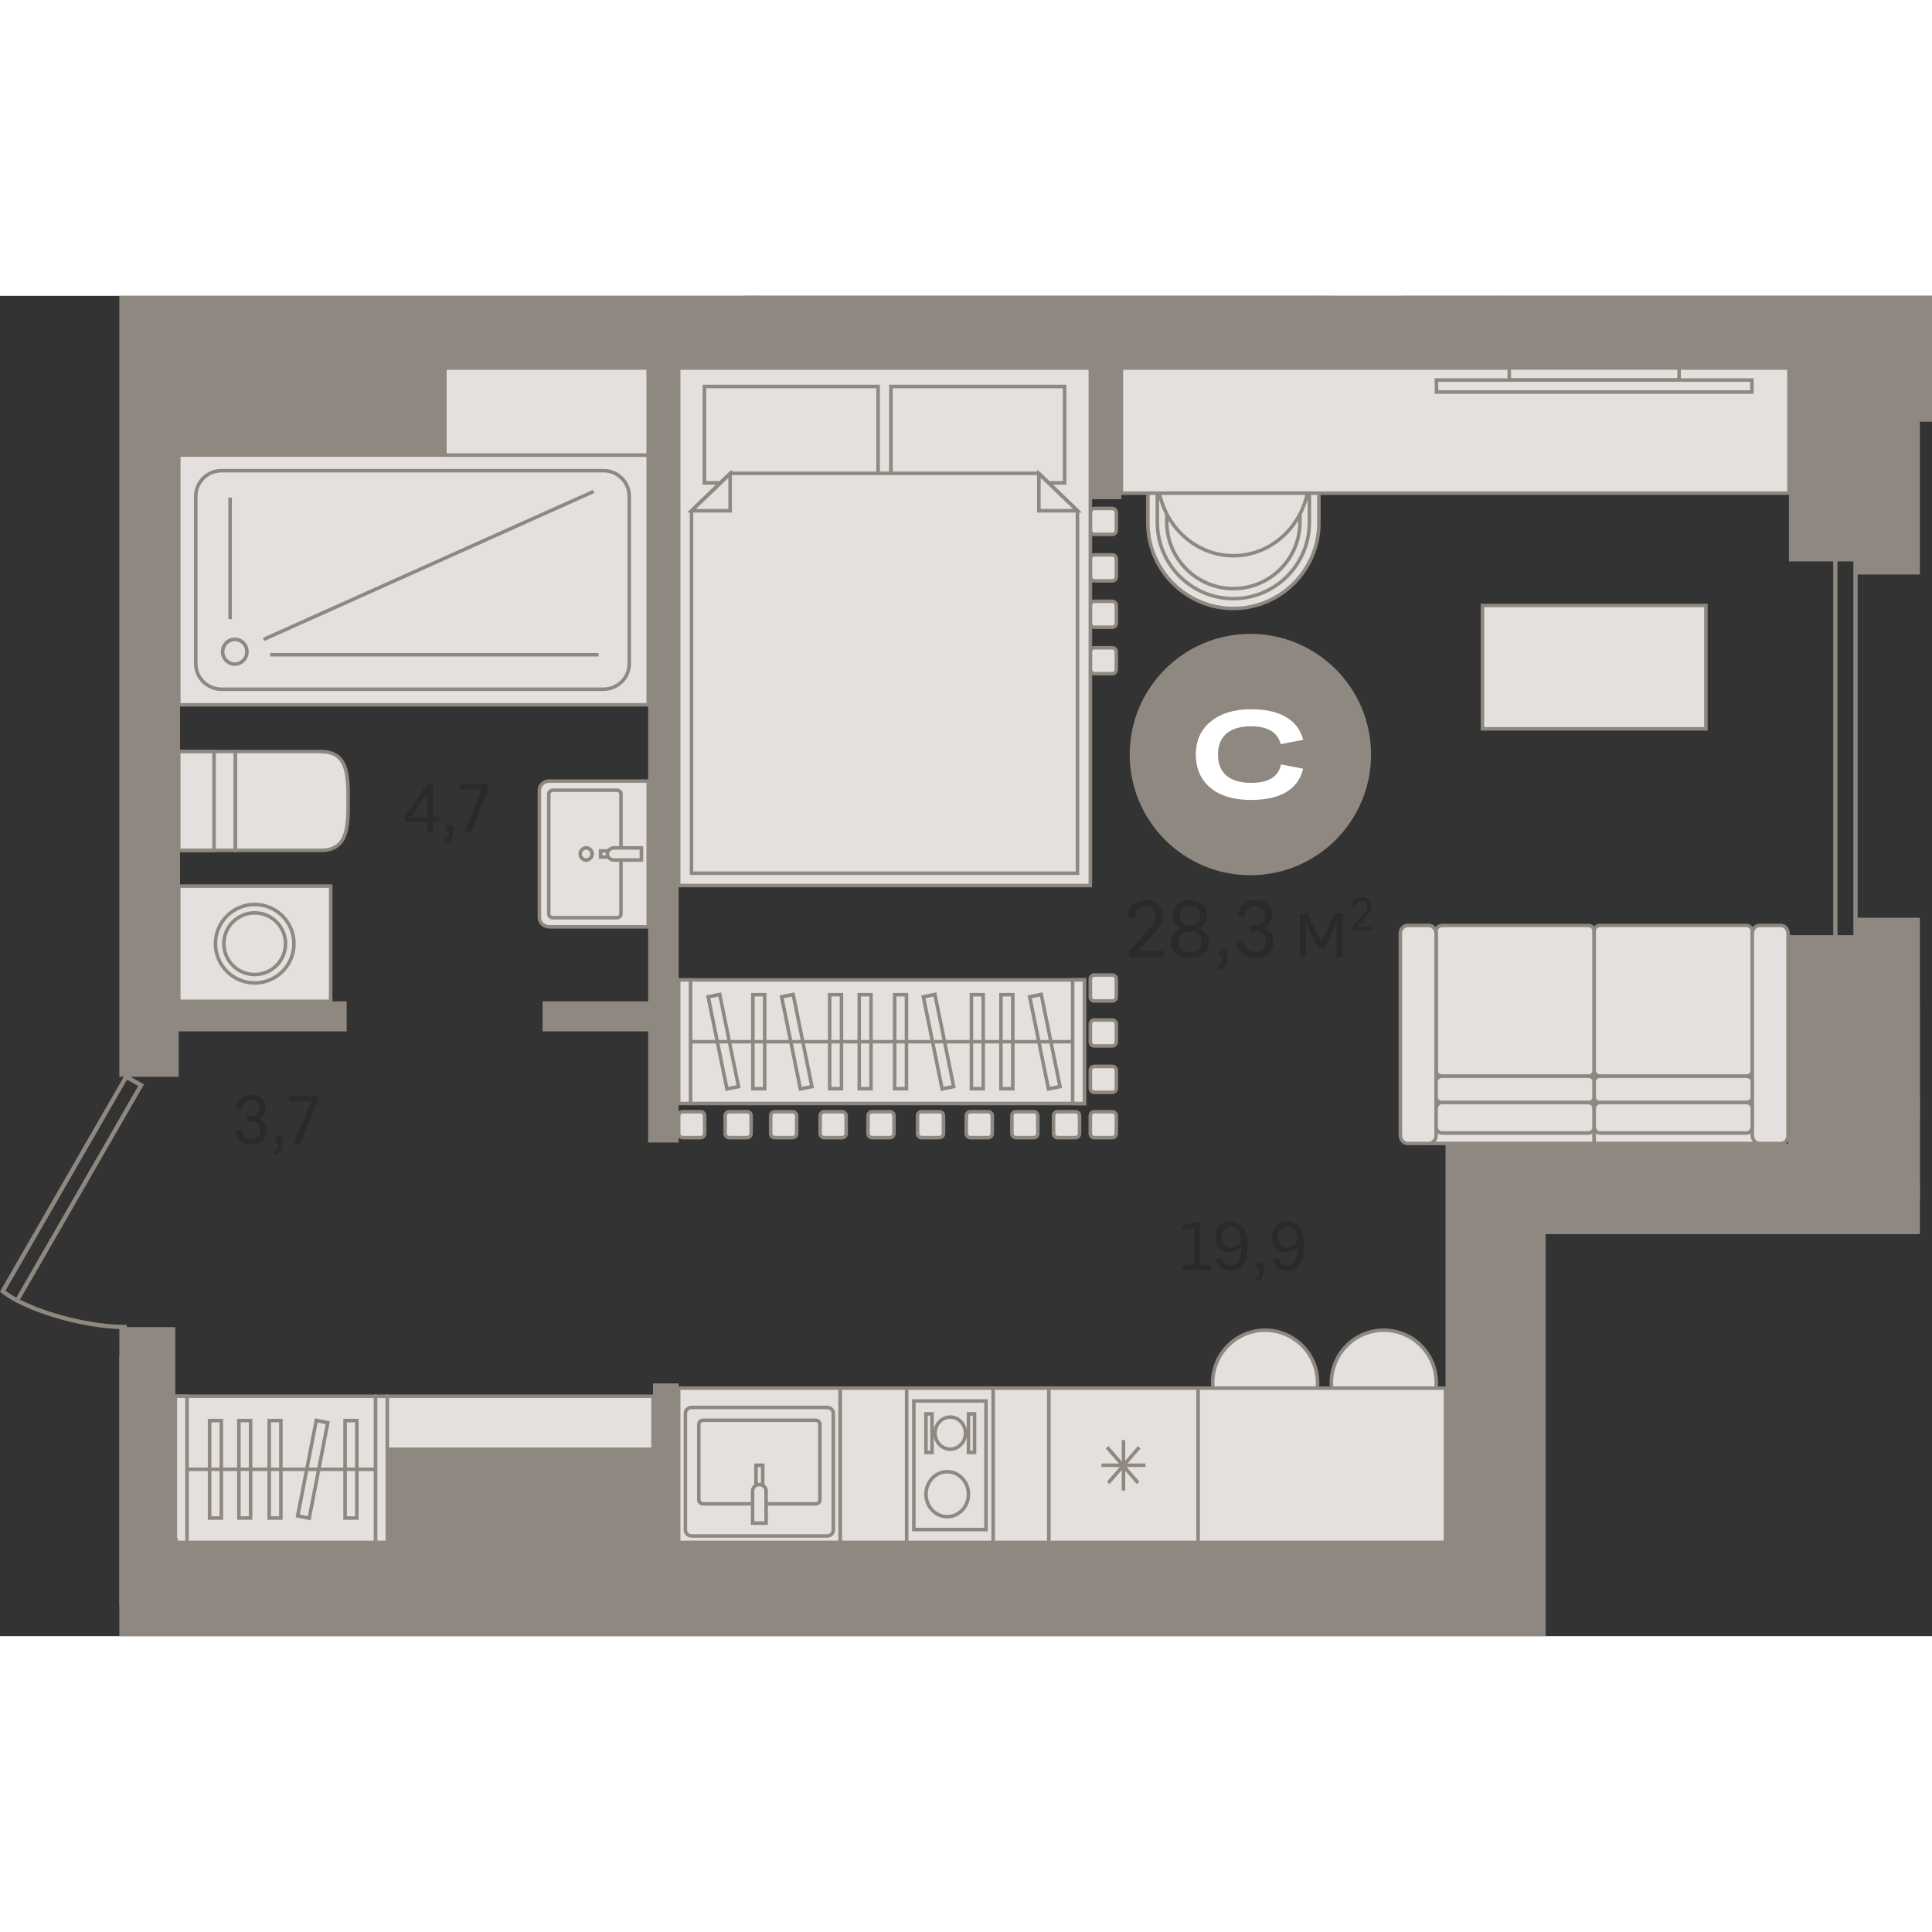 <?xml version="1.0" encoding="utf-8"?>
<!-- Generator: Adobe Illustrator 24.1.2, SVG Export Plug-In . SVG Version: 6.00 Build 0)  -->
<svg version="1.1" id="Слой_1" xmlns="http://www.w3.org/2000/svg" xmlns:xlink="http://www.w3.org/1999/xlink" x="0px" y="0px"
	 viewBox="0 0 5077 3522.1" style="enable-background:new 0 0 5077 3522.1;" xml:space="preserve" width="200" height="200">
<rect x="0" y="0" width="5077" height="3522.1" fill="#333333" stroke="none"/>
<g>
	<rect x="3944.6" style="fill-rule:evenodd;clip-rule:evenodd;fill:#FF3D01;" width="5.8" height="23.8"/>
	<rect x="2207.6" y="2870.4" style="fill-rule:evenodd;clip-rule:evenodd;fill:#E3E0DD;" width="548.6" height="405.3"/>
	<path style="fill-rule:evenodd;clip-rule:evenodd;fill:#8F8880;" d="M2212.3,3271.1h539.3V2875h-539.3V3271.1L2212.3,3271.1z
		 M2760.9,3280.3H2203v-414.5h557.9V3280.3z"/>
	<rect x="2382.5" y="2870.4" style="fill-rule:evenodd;clip-rule:evenodd;fill:#E3E0DD;" width="227.4" height="405.3"/>
	<path style="fill-rule:evenodd;clip-rule:evenodd;fill:#8F8880;" d="M2387.2,3271.1h218.1V2875h-218.1V3271.1L2387.2,3271.1z
		 M2614.5,3280.3h-236.6v-414.5h236.6V3280.3z"/>
	<rect x="2401.4" y="2904.1" style="fill-rule:evenodd;clip-rule:evenodd;fill:#E3E0DD;" width="189.7" height="337.8"/>
	<path style="fill-rule:evenodd;clip-rule:evenodd;fill:#8F8880;" d="M2406,3237.3h180.4v-328.6H2406V3237.3L2406,3237.3z
		 M2595.7,3246.6h-198.9v-347h198.9V3246.6z"/>
	<path style="fill-rule:evenodd;clip-rule:evenodd;fill:#E3E0DD;" d="M2433.3,3149c0-32.6,25-59.1,55.9-59.1
		c30.8,0,55.8,26.5,55.8,59.1c0,32.6-25,59.1-55.8,59.1C2458.3,3208.2,2433.3,3181.7,2433.3,3149z"/>
	<path style="fill-rule:evenodd;clip-rule:evenodd;fill:#8F8880;" d="M2489.2,3094.6c-28.2,0-51.2,24.4-51.2,54.5
		c0,30.1,23,54.5,51.2,54.5c28.2,0,51.2-24.4,51.2-54.5C2540.4,3119,2517.4,3094.6,2489.2,3094.6L2489.2,3094.6z M2489.2,3212.8
		c-33.4,0-60.5-28.6-60.5-63.7c0-35.2,27.1-63.7,60.5-63.7c33.4,0,60.5,28.6,60.5,63.7C2549.6,3184.2,2522.5,3212.8,2489.2,3212.8z"
		/>
	<path style="fill-rule:evenodd;clip-rule:evenodd;fill:#E3E0DD;" d="M2457.2,2988.6c0-23.3,17.9-42.2,39.9-42.2
		c22,0,39.9,18.9,39.9,42.2c0,23.3-17.9,42.2-39.9,42.2C2475.1,3030.8,2457.2,3011.9,2457.2,2988.6z"/>
	<path style="fill-rule:evenodd;clip-rule:evenodd;fill:#8F8880;" d="M2497.1,2951c-19.4,0-35.3,16.9-35.3,37.6
		c0,20.7,15.8,37.6,35.3,37.6c19.4,0,35.3-16.9,35.3-37.6C2532.4,2967.9,2516.6,2951,2497.1,2951L2497.1,2951z M2497.1,3035.4
		c-24.6,0-44.5-21-44.5-46.8c0-25.8,20-46.8,44.5-46.8c24.6,0,44.5,21,44.5,46.8C2541.7,3014.4,2521.7,3035.4,2497.1,3035.4z"/>
	<rect x="2545" y="2937.9" style="fill-rule:evenodd;clip-rule:evenodd;fill:#E3E0DD;" width="16" height="101.3"/>
	<path style="fill-rule:evenodd;clip-rule:evenodd;fill:#8F8880;" d="M2549.6,3034.7h6.7v-92.1h-6.7V3034.7L2549.6,3034.7z
		 M2565.6,3043.9h-25.2v-110.6h25.2V3043.9z"/>
	<rect x="2433.3" y="2937.9" style="fill-rule:evenodd;clip-rule:evenodd;fill:#E3E0DD;" width="16" height="101.3"/>
	<path style="fill-rule:evenodd;clip-rule:evenodd;fill:#8F8880;" d="M2437.9,3034.7h6.7v-92.1h-6.7V3034.7L2437.9,3034.7z
		 M2453.9,3043.9h-25.2v-110.6h25.2V3043.9z"/>
	<rect x="2756.3" y="2870.4" style="fill-rule:evenodd;clip-rule:evenodd;fill:#E3E0DD;" width="392.2" height="405.3"/>
	<path style="fill-rule:evenodd;clip-rule:evenodd;fill:#8F8880;" d="M2760.9,3271.1h383V2875h-383V3271.1L2760.9,3271.1z
		 M3153.1,3280.3h-401.5v-414.5h401.5V3280.3z"/>
	<rect x="2894.7" y="3068.4" style="fill-rule:evenodd;clip-rule:evenodd;fill:#8F8880;" width="115.3" height="9.2"/>
	<rect x="2947.7" y="3006.8" style="fill-rule:evenodd;clip-rule:evenodd;fill:#8F8880;" width="9.3" height="132.5"/>
	
		<rect x="2890.2" y="3068.4" transform="matrix(0.656 -0.755 0.755 0.656 -1303.787 3285.666)" style="fill-rule:evenodd;clip-rule:evenodd;fill:#8F8880;" width="124.2" height="9.3"/>
	
		<rect x="2947.7" y="3010.9" transform="matrix(0.754 -0.656 0.656 0.754 -1292.041 2692.172)" style="fill-rule:evenodd;clip-rule:evenodd;fill:#8F8880;" width="9.3" height="124.2"/>
	<rect x="1783.4" y="2870.4" style="fill-rule:evenodd;clip-rule:evenodd;fill:#E3E0DD;" width="424.2" height="405.3"/>
	<path style="fill-rule:evenodd;clip-rule:evenodd;fill:#8F8880;" d="M1788.1,3271.1H2203V2875h-414.9V3271.1L1788.1,3271.1z
		 M2212.3,3280.3h-433.4v-414.5h433.4V3280.3z"/>
	<path style="fill-rule:evenodd;clip-rule:evenodd;fill:#E3E0DD;" d="M1817.4,2921h356.2c9,0,16.3,7,16.3,15.6v306.6
		c0,8.6-7.3,15.6-16.3,15.6h-356.2c-9,0-16.3-7-16.3-15.6v-306.6C1801.1,2928,1808.4,2921,1817.4,2921z"/>
	<path style="fill-rule:evenodd;clip-rule:evenodd;fill:#8F8880;" d="M1817.4,2925.7c-6.4,0-11.7,4.9-11.7,11v306.6
		c0,6.1,5.2,11,11.7,11h356.2c6.5,0,11.7-4.9,11.7-11v-306.6c0-6.1-5.3-11-11.7-11H1817.4L1817.4,2925.7z M2173.6,3263.4h-356.2
		c-11.5,0-20.9-9.1-20.9-20.2v-306.6c0-11.2,9.4-20.2,20.9-20.2h356.2c11.6,0,21,9.1,21,20.2v306.6
		C2194.6,3254.4,2185.2,3263.4,2173.6,3263.4z"/>
	<path style="fill-rule:evenodd;clip-rule:evenodd;fill:#E3E0DD;" d="M1847.4,3174.4h296.2c6.1,0,11-4.7,11-10.5v-198.6
		c0-5.8-4.9-10.5-11-10.5h-296.2c-6.1,0-11,4.7-11,10.5v198.6C1836.5,3169.7,1841.4,3174.4,1847.4,3174.4z"/>
	<path style="fill-rule:evenodd;clip-rule:evenodd;fill:#8F8880;" d="M1847.4,2959.4c-3.5,0-6.4,2.6-6.4,5.9v198.6
		c0,3.2,2.8,5.8,6.4,5.8h296.2c3.5,0,6.4-2.6,6.4-5.8v-198.6c0-3.3-2.8-5.9-6.4-5.9H1847.4L1847.4,2959.4z M2143.6,3179h-296.2
		c-8.6,0-15.6-6.8-15.6-15.1v-198.6c0-8.4,7-15.1,15.6-15.1h296.2c8.6,0,15.6,6.8,15.6,15.1v198.6
		C2159.2,3172.2,2152.2,3179,2143.6,3179z"/>
	<rect x="1986.7" y="3073" style="fill-rule:evenodd;clip-rule:evenodd;fill:#E3E0DD;" width="17.7" height="152"/>
	<path style="fill-rule:evenodd;clip-rule:evenodd;fill:#8F8880;" d="M1991.3,3220.4h8.4v-142.8h-8.4V3220.4L1991.3,3220.4z
		 M2009,3229.6h-27v-161.2h27V3229.6z"/>
	<path style="fill-rule:evenodd;clip-rule:evenodd;fill:#E3E0DD;" d="M1995.3,3123.7h0.4c9.7,0,17.5,7.5,17.5,16.7v84.6h-35.3v-84.6
		C1977.8,3131.2,1985.7,3123.7,1995.3,3123.7z"/>
	<path style="fill-rule:evenodd;clip-rule:evenodd;fill:#8F8880;" d="M1982.5,3220.4h26.1v-80c0-6.7-5.8-12.1-12.9-12.1h-0.4
		c-7.1,0-12.9,5.4-12.9,12.1V3220.4L1982.5,3220.4z M2017.8,3229.6h-44.6v-89.2c0-11.8,9.9-21.4,22.1-21.4h0.4
		c12.2,0,22.1,9.6,22.1,21.4V3229.6z"/>
	<rect x="5041.3" y="2104.3" style="fill-rule:evenodd;clip-rule:evenodd;fill:#8F8880;" width="3.9" height="61.6"/>
	<polygon style="fill-rule:evenodd;clip-rule:evenodd;fill:#E3E0DD;" points="3458.9,0 3458.9,0 1962.7,0 1962.7,0 3226.1,0 	"/>
	<polygon style="fill-rule:evenodd;clip-rule:evenodd;fill:#8F8880;" points="1958,0 3226.1,0 3463.5,0 3463.5,4.7 1958,4.7 	"/>
	<rect x="3458.9" style="fill-rule:evenodd;clip-rule:evenodd;fill:#E3E0DD;" width="32.7" height="0"/>
	<rect x="3454.2" style="fill-rule:evenodd;clip-rule:evenodd;fill:#8F8880;" width="42" height="4.6"/>
	<rect x="1962.7" style="fill-rule:evenodd;clip-rule:evenodd;fill:#E3E0DD;" width="32.7" height="0"/>
	<rect x="1958" style="fill-rule:evenodd;clip-rule:evenodd;fill:#8F8880;" width="42" height="4.6"/>
	<polygon style="fill-rule:evenodd;clip-rule:evenodd;fill:#8F8880;" points="3690.9,0 4445.6,0 5077,0 5077,100.3 3690.9,100.3 
		3690.9,12.8 	"/>
	<path style="fill-rule:evenodd;clip-rule:evenodd;fill:#E3E0DD;" d="M2875.8,2024.9h47.2c5.8,0,10.5,4.7,10.5,10.5v47.2
		c0,5.8-4.7,10.5-10.5,10.5h-47.2c-5.8,0-10.5-4.7-10.5-10.5v-47.2C2865.3,2029.6,2870,2024.9,2875.8,2024.9z"/>
	<path style="fill-rule:evenodd;clip-rule:evenodd;fill:#8F8880;" d="M2875.8,2029.5c-3.3,0-5.9,2.7-5.9,5.9v47.2
		c0,3.2,2.7,5.9,5.9,5.9h47.2c3.3,0,5.9-2.6,5.9-5.9v-47.2c0-3.3-2.6-5.9-5.9-5.9H2875.8L2875.8,2029.5z M2922.9,2097.7h-47.2
		c-8.4,0-15.2-6.8-15.2-15.1v-47.2c0-8.3,6.8-15.2,15.2-15.2h47.2c8.3,0,15.2,6.8,15.2,15.2v47.2
		C2938.1,2090.9,2931.3,2097.7,2922.9,2097.7z"/>
	<path style="fill-rule:evenodd;clip-rule:evenodd;fill:#E3E0DD;" d="M2875.8,802.7h47.2c5.8,0,10.5,4.7,10.5,10.5v47.2
		c0,5.8-4.7,10.5-10.5,10.5h-47.2c-5.8,0-10.5-4.7-10.5-10.5v-47.2C2865.3,807.4,2870,802.7,2875.8,802.7z"/>
	<path style="fill-rule:evenodd;clip-rule:evenodd;fill:#8F8880;" d="M2875.8,807.3c-3.3,0-5.9,2.6-5.9,5.9v47.2
		c0,3.3,2.6,5.9,5.9,5.9h47.2c3.3,0,5.9-2.6,5.9-5.9v-47.2c0-3.3-2.6-5.9-5.9-5.9H2875.8L2875.8,807.3z M2922.9,875.5h-47.2
		c-8.4,0-15.2-6.8-15.2-15.1v-47.2c0-8.3,6.8-15.1,15.2-15.1h47.2c8.3,0,15.2,6.8,15.2,15.1v47.2
		C2938.1,868.7,2931.3,875.5,2922.9,875.5z"/>
	<path style="fill-rule:evenodd;clip-rule:evenodd;fill:#E3E0DD;" d="M2875.8,924.7h47.2c5.8,0,10.5,4.7,10.5,10.5v47.2
		c0,5.8-4.7,10.5-10.5,10.5h-47.2c-5.8,0-10.5-4.7-10.5-10.5v-47.2C2865.3,929.4,2870,924.7,2875.8,924.7z"/>
	<path style="fill-rule:evenodd;clip-rule:evenodd;fill:#8F8880;" d="M2875.8,929.3c-3.3,0-5.9,2.6-5.9,5.9v47.1
		c0,3.3,2.6,5.9,5.9,5.9h47.2c3.3,0,5.9-2.7,5.9-5.9v-47.1c0-3.3-2.6-5.9-5.9-5.9H2875.8L2875.8,929.3z M2922.9,997.5h-47.2
		c-8.4,0-15.2-6.8-15.2-15.2v-47.1c0-8.4,6.8-15.1,15.2-15.1h47.2c8.3,0,15.2,6.8,15.2,15.1v47.1
		C2938.1,990.7,2931.3,997.5,2922.9,997.5z"/>
	<path style="fill-rule:evenodd;clip-rule:evenodd;fill:#E3E0DD;" d="M2875.8,2143.9h47.2c5.8,0,10.5,4.7,10.5,10.5v47.2
		c0,5.8-4.7,10.5-10.5,10.5h-47.2c-5.8,0-10.5-4.7-10.5-10.5v-47.2C2865.3,2148.7,2870,2143.9,2875.8,2143.9z"/>
	<path style="fill-rule:evenodd;clip-rule:evenodd;fill:#8F8880;" d="M2875.8,2148.5c-3.3,0-5.9,2.7-5.9,5.9v47.1
		c0,3.3,2.6,5.9,5.9,5.9h47.2c3.3,0,5.9-2.6,5.9-5.9v-47.1c0-3.3-2.6-5.9-5.9-5.9H2875.8L2875.8,2148.5z M2922.9,2216.7h-47.2
		c-8.4,0-15.2-6.8-15.2-15.1v-47.1c0-8.3,6.8-15.2,15.2-15.2h47.2c8.3,0,15.2,6.8,15.2,15.2v47.1
		C2938.1,2210,2931.3,2216.7,2922.9,2216.7z"/>
	<path style="fill-rule:evenodd;clip-rule:evenodd;fill:#E3E0DD;" d="M2875.8,1902.9h47.2c5.8,0,10.5,4.7,10.5,10.5v47.2
		c0,5.8-4.7,10.5-10.5,10.5h-47.2c-5.8,0-10.5-4.7-10.5-10.5v-47.2C2865.3,1907.6,2870,1902.9,2875.8,1902.9z"/>
	<path style="fill-rule:evenodd;clip-rule:evenodd;fill:#8F8880;" d="M2875.8,1907.5c-3.2,0-5.9,2.7-5.9,5.9v47.2
		c0,3.2,2.7,5.9,5.9,5.9h47.2c3.3,0,5.9-2.6,5.9-5.9v-47.2c0-3.3-2.6-5.9-5.9-5.9H2875.8L2875.8,1907.5z M2922.9,1975.7h-47.2
		c-8.4,0-15.2-6.8-15.2-15.1v-47.2c0-8.3,6.8-15.1,15.2-15.1h47.2c8.3,0,15.2,6.8,15.2,15.1v47.2
		C2938.1,1968.9,2931.3,1975.7,2922.9,1975.7z"/>
	<path style="fill-rule:evenodd;clip-rule:evenodd;fill:#E3E0DD;" d="M2875.8,680.7h47.2c5.8,0,10.5,4.7,10.5,10.5v47.2
		c0,5.8-4.7,10.5-10.5,10.5h-47.2c-5.8,0-10.5-4.7-10.5-10.5v-47.2C2865.3,685.4,2870,680.7,2875.8,680.7z"/>
	<path style="fill-rule:evenodd;clip-rule:evenodd;fill:#8F8880;" d="M2875.8,685.3c-3.3,0-5.9,2.7-5.9,5.9v47.2
		c0,3.3,2.6,5.9,5.9,5.9h47.2c3.3,0,5.9-2.6,5.9-5.9v-47.2c0-3.3-2.6-5.9-5.9-5.9H2875.8L2875.8,685.3z M2922.9,753.5h-47.2
		c-8.4,0-15.2-6.8-15.2-15.1v-47.2c0-8.3,6.8-15.2,15.2-15.2h47.2c8.3,0,15.2,6.8,15.2,15.2v47.2
		C2938.1,746.7,2931.3,753.5,2922.9,753.5z"/>
	<path style="fill-rule:evenodd;clip-rule:evenodd;fill:#E3E0DD;" d="M2875.8,1784.8h47.2c5.8,0,10.5,4.7,10.5,10.5v47.2
		c0,5.8-4.7,10.5-10.5,10.5h-47.2c-5.8,0-10.5-4.7-10.5-10.5v-47.2C2865.3,1789.5,2870,1784.8,2875.8,1784.8z"/>
	<path style="fill-rule:evenodd;clip-rule:evenodd;fill:#8F8880;" d="M2875.8,1789.4c-3.3,0-5.9,2.7-5.9,5.9v47.2
		c0,3.3,2.6,5.9,5.9,5.9h47.2c3.3,0,5.9-2.6,5.9-5.9v-47.2c0-3.3-2.6-5.9-5.9-5.9H2875.8L2875.8,1789.4z M2922.9,1857.6h-47.2
		c-8.4,0-15.2-6.8-15.2-15.1v-47.2c0-8.3,6.8-15.2,15.2-15.2h47.2c8.3,0,15.2,6.8,15.2,15.2v47.2
		C2938.1,1850.8,2931.3,1857.6,2922.9,1857.6z"/>
	<path style="fill-rule:evenodd;clip-rule:evenodd;fill:#E3E0DD;" d="M2875.8,558.7h47.2c5.8,0,10.5,4.7,10.5,10.5v47.2
		c0,5.8-4.7,10.5-10.5,10.5h-47.2c-5.8,0-10.5-4.7-10.5-10.5v-47.2C2865.3,563.4,2870,558.7,2875.8,558.7z"/>
	<path style="fill-rule:evenodd;clip-rule:evenodd;fill:#8F8880;" d="M2875.8,563.3c-3.3,0-5.9,2.7-5.9,5.9v47.1
		c0,3.3,2.6,5.9,5.9,5.9h47.2c3.3,0,5.9-2.6,5.9-5.9v-47.1c0-3.3-2.6-5.9-5.9-5.9H2875.8L2875.8,563.3z M2922.9,631.5h-47.2
		c-8.4,0-15.2-6.8-15.2-15.1v-47.1c0-8.4,6.8-15.2,15.2-15.2h47.2c8.3,0,15.2,6.8,15.2,15.2v47.1
		C2938.1,624.7,2931.3,631.5,2922.9,631.5z"/>
	<path style="fill-rule:evenodd;clip-rule:evenodd;fill:#E3E0DD;" d="M2165.8,2143.9h47.2c5.8,0,10.5,4.7,10.5,10.5v47.2
		c0,5.8-4.7,10.5-10.5,10.5h-47.2c-5.8,0-10.5-4.7-10.5-10.5v-47.2C2155.3,2148.7,2160,2143.9,2165.8,2143.9z"/>
	<path style="fill-rule:evenodd;clip-rule:evenodd;fill:#8F8880;" d="M2165.8,2148.5c-3.2,0-5.9,2.7-5.9,5.9v47.1
		c0,3.3,2.6,5.9,5.9,5.9h47.2c3.3,0,5.9-2.6,5.9-5.9v-47.1c0-3.3-2.6-5.9-5.9-5.9H2165.8L2165.8,2148.5z M2213,2216.7h-47.2
		c-8.4,0-15.2-6.8-15.2-15.1v-47.1c0-8.3,6.8-15.2,15.2-15.2h47.2c8.3,0,15.2,6.8,15.2,15.2v47.1
		C2228.1,2210,2221.3,2216.7,2213,2216.7z"/>
	<path style="fill-rule:evenodd;clip-rule:evenodd;fill:#E3E0DD;" d="M2421.6,2143.9h47.2c5.8,0,10.5,4.7,10.5,10.5v47.2
		c0,5.8-4.7,10.5-10.5,10.5h-47.2c-5.8,0-10.5-4.7-10.5-10.5v-47.2C2411.1,2148.7,2415.8,2143.9,2421.6,2143.9z"/>
	<path style="fill-rule:evenodd;clip-rule:evenodd;fill:#8F8880;" d="M2421.6,2148.5c-3.3,0-5.9,2.7-5.9,5.9v47.1
		c0,3.3,2.6,5.9,5.9,5.9h47.1c3.3,0,5.9-2.6,5.9-5.9v-47.1c0-3.3-2.6-5.9-5.9-5.9H2421.6L2421.6,2148.5z M2468.8,2216.7h-47.1
		c-8.3,0-15.2-6.8-15.2-15.1v-47.1c0-8.3,6.8-15.2,15.2-15.2h47.1c8.4,0,15.2,6.8,15.2,15.2v47.1
		C2483.9,2210,2477.1,2216.7,2468.8,2216.7z"/>
	<path style="fill-rule:evenodd;clip-rule:evenodd;fill:#E3E0DD;" d="M2669.6,2143.9h47.2c5.8,0,10.5,4.7,10.5,10.5v47.2
		c0,5.8-4.7,10.5-10.5,10.5h-47.2c-5.8,0-10.5-4.7-10.5-10.5v-47.2C2659,2148.7,2663.8,2143.9,2669.6,2143.9z"/>
	<path style="fill-rule:evenodd;clip-rule:evenodd;fill:#8F8880;" d="M2669.6,2148.5c-3.3,0-5.9,2.7-5.9,5.9v47.1
		c0,3.3,2.6,5.9,5.9,5.9h47.1c3.3,0,5.9-2.6,5.9-5.9v-47.1c0-3.3-2.6-5.9-5.9-5.9H2669.6L2669.6,2148.5z M2716.7,2216.7h-47.1
		c-8.3,0-15.2-6.8-15.2-15.1v-47.1c0-8.3,6.8-15.2,15.2-15.2h47.1c8.4,0,15.2,6.8,15.2,15.2v47.1
		C2731.9,2210,2725.1,2216.7,2716.7,2216.7z"/>
	<path style="fill-rule:evenodd;clip-rule:evenodd;fill:#E3E0DD;" d="M2779.1,2143.9h47.2c5.8,0,10.5,4.7,10.5,10.5v47.2
		c0,5.8-4.7,10.5-10.5,10.5h-47.2c-5.8,0-10.5-4.7-10.5-10.5v-47.2C2768.6,2148.7,2773.3,2143.9,2779.1,2143.9z"/>
	<path style="fill-rule:evenodd;clip-rule:evenodd;fill:#8F8880;" d="M2779.1,2148.5c-3.3,0-5.9,2.7-5.9,5.9v47.1
		c0,3.3,2.6,5.9,5.9,5.9h47.2c3.2,0,5.9-2.6,5.9-5.9v-47.1c0-3.3-2.6-5.9-5.9-5.9H2779.1L2779.1,2148.5z M2826.3,2216.7h-47.2
		c-8.3,0-15.2-6.8-15.2-15.1v-47.1c0-8.3,6.8-15.2,15.2-15.2h47.2c8.3,0,15.2,6.8,15.2,15.2v47.1
		C2841.4,2210,2834.6,2216.7,2826.3,2216.7z"/>
	<path style="fill-rule:evenodd;clip-rule:evenodd;fill:#E3E0DD;" d="M1916.1,2143.9h47.2c5.8,0,10.5,4.7,10.5,10.5v47.2
		c0,5.8-4.7,10.5-10.5,10.5h-47.2c-5.8,0-10.5-4.7-10.5-10.5v-47.2C1905.6,2148.7,1910.3,2143.9,1916.1,2143.9z"/>
	<path style="fill-rule:evenodd;clip-rule:evenodd;fill:#8F8880;" d="M1916.1,2148.5c-3.2,0-5.9,2.7-5.9,5.9v47.1
		c0,3.3,2.6,5.9,5.9,5.9h47.2c3.3,0,5.9-2.6,5.9-5.9v-47.1c0-3.3-2.6-5.9-5.9-5.9H1916.1L1916.1,2148.5z M1963.3,2216.7h-47.2
		c-8.4,0-15.1-6.8-15.1-15.1v-47.1c0-8.3,6.8-15.2,15.1-15.2h47.2c8.3,0,15.2,6.8,15.2,15.2v47.1
		C1978.4,2210,1971.6,2216.7,1963.3,2216.7z"/>
	<path style="fill-rule:evenodd;clip-rule:evenodd;fill:#E3E0DD;" d="M1794,2143.9h47.2c5.8,0,10.5,4.7,10.5,10.5v47.2
		c0,5.8-4.7,10.5-10.5,10.5H1794c-5.8,0-10.5-4.7-10.5-10.5v-47.2C1783.4,2148.7,1788.2,2143.9,1794,2143.9z"/>
	<path style="fill-rule:evenodd;clip-rule:evenodd;fill:#8F8880;" d="M1794,2148.5c-3.3,0-5.9,2.7-5.9,5.9v47.1
		c0,3.3,2.6,5.9,5.9,5.9h47.2c3.3,0,5.9-2.6,5.9-5.9v-47.1c0-3.3-2.6-5.9-5.9-5.9H1794L1794,2148.5z M1841.1,2216.7H1794
		c-8.4,0-15.2-6.8-15.2-15.1v-47.1c0-8.3,6.8-15.2,15.2-15.2h47.2c8.3,0,15.2,6.8,15.2,15.2v47.1
		C1856.3,2210,1849.5,2216.7,1841.1,2216.7z"/>
	<path style="fill-rule:evenodd;clip-rule:evenodd;fill:#E3E0DD;" d="M2035.7,2143.9h47.2c5.8,0,10.5,4.7,10.5,10.5v47.2
		c0,5.8-4.7,10.5-10.5,10.5h-47.2c-5.8,0-10.5-4.7-10.5-10.5v-47.2C2025.2,2148.7,2029.9,2143.9,2035.7,2143.9z"/>
	<path style="fill-rule:evenodd;clip-rule:evenodd;fill:#8F8880;" d="M2035.7,2148.5c-3.3,0-5.9,2.7-5.9,5.9v47.1
		c0,3.3,2.7,5.9,5.9,5.9h47.2c3.3,0,5.9-2.6,5.9-5.9v-47.1c0-3.3-2.6-5.9-5.9-5.9H2035.7L2035.7,2148.5z M2082.9,2216.7h-47.2
		c-8.4,0-15.2-6.8-15.2-15.1v-47.1c0-8.3,6.8-15.2,15.2-15.2h47.2c8.3,0,15.2,6.8,15.2,15.2v47.1
		C2098.1,2210,2091.3,2216.7,2082.9,2216.7z"/>
	<path style="fill-rule:evenodd;clip-rule:evenodd;fill:#E3E0DD;" d="M2291.5,2143.9h47.2c5.8,0,10.5,4.7,10.5,10.5v47.2
		c0,5.8-4.7,10.5-10.5,10.5h-47.2c-5.8,0-10.5-4.7-10.5-10.5v-47.2C2281,2148.7,2285.7,2143.9,2291.5,2143.9z"/>
	<path style="fill-rule:evenodd;clip-rule:evenodd;fill:#8F8880;" d="M2291.6,2148.5c-3.3,0-5.9,2.7-5.9,5.9v47.1
		c0,3.3,2.6,5.9,5.9,5.9h47.1c3.3,0,5.9-2.6,5.9-5.9v-47.1c0-3.3-2.6-5.9-5.9-5.9H2291.6L2291.6,2148.5z M2338.7,2216.7h-47.1
		c-8.3,0-15.2-6.8-15.2-15.1v-47.1c0-8.3,6.8-15.2,15.2-15.2h47.1c8.3,0,15.2,6.8,15.2,15.2v47.1
		C2353.9,2210,2347.1,2216.7,2338.7,2216.7z"/>
	<path style="fill-rule:evenodd;clip-rule:evenodd;fill:#E3E0DD;" d="M2549.8,2143.9h47.2c5.8,0,10.5,4.7,10.5,10.5v47.2
		c0,5.8-4.7,10.5-10.5,10.5h-47.2c-5.8,0-10.5-4.7-10.5-10.5v-47.2C2539.3,2148.7,2544,2143.9,2549.8,2143.9z"/>
	<path style="fill-rule:evenodd;clip-rule:evenodd;fill:#8F8880;" d="M2549.8,2148.5c-3.3,0-5.9,2.7-5.9,5.9v47.1
		c0,3.3,2.6,5.9,5.9,5.9h47.2c3.3,0,5.9-2.6,5.9-5.9v-47.1c0-3.3-2.6-5.9-5.9-5.9H2549.8L2549.8,2148.5z M2597,2216.7h-47.2
		c-8.3,0-15.2-6.8-15.2-15.1v-47.1c0-8.3,6.8-15.2,15.2-15.2h47.2c8.3,0,15.2,6.8,15.2,15.2v47.1
		C2612.2,2210,2605.3,2216.7,2597,2216.7z"/>
	<rect x="1814.5" y="1797.5" style="fill-rule:evenodd;clip-rule:evenodd;fill:#E3E0DD;" width="1035.3" height="324.9"/>
	<path style="fill-rule:evenodd;clip-rule:evenodd;fill:#8F8880;" d="M1819.1,2117.7h1026v-315.6h-1026V2117.7L1819.1,2117.7z
		 M2854.4,2127.1H1809.8v-334.2h1044.5V2127.1z"/>
	<rect x="1783.4" y="1797.5" style="fill-rule:evenodd;clip-rule:evenodd;fill:#E3E0DD;" width="31" height="324.9"/>
	<path style="fill-rule:evenodd;clip-rule:evenodd;fill:#8F8880;" d="M1788.1,2117.8h21.8v-315.7h-21.8V2117.8L1788.1,2117.8z
		 M1819.1,2127h-40.3v-334.1h40.3V2127z"/>
	<rect x="2818.7" y="1797.5" style="fill-rule:evenodd;clip-rule:evenodd;fill:#E3E0DD;" width="31" height="324.9"/>
	<path style="fill-rule:evenodd;clip-rule:evenodd;fill:#8F8880;" d="M2823.4,2117.8h21.8v-315.7h-21.8V2117.8L2823.4,2117.8z
		 M2854.4,2127h-40.3v-334.1h40.3V2127z"/>
	<rect x="1978.5" y="1836.4" style="fill-rule:evenodd;clip-rule:evenodd;fill:#E3E0DD;" width="31" height="247"/>
	<path style="fill-rule:evenodd;clip-rule:evenodd;fill:#8F8880;" d="M1983.1,2078.8h21.8v-237.8h-21.8V2078.8L1983.1,2078.8z
		 M2014.1,2088.1h-40.3v-256.2h40.3V2088.1z"/>
	<rect x="2180.3" y="1836.4" style="fill-rule:evenodd;clip-rule:evenodd;fill:#E3E0DD;" width="31" height="247"/>
	<path style="fill-rule:evenodd;clip-rule:evenodd;fill:#8F8880;" d="M2184.9,2078.8h21.8v-237.8h-21.8V2078.8L2184.9,2078.8z
		 M2215.9,2088.1h-40.3v-256.2h40.3V2088.1z"/>
	<rect x="2257.9" y="1836.4" style="fill-rule:evenodd;clip-rule:evenodd;fill:#E3E0DD;" width="31" height="247"/>
	<path style="fill-rule:evenodd;clip-rule:evenodd;fill:#8F8880;" d="M2262.5,2078.8h21.8v-237.8h-21.8V2078.8L2262.5,2078.8z
		 M2293.6,2088.1h-40.3v-256.2h40.3V2088.1z"/>
	<rect x="2630.4" y="1836.4" style="fill-rule:evenodd;clip-rule:evenodd;fill:#E3E0DD;" width="31.1" height="247"/>
	<path style="fill-rule:evenodd;clip-rule:evenodd;fill:#8F8880;" d="M2635,2078.8h21.8v-237.8H2635V2078.8L2635,2078.8z
		 M2666.1,2088.1h-40.3v-256.2h40.3V2088.1z"/>
	<rect x="2552.8" y="1836.4" style="fill-rule:evenodd;clip-rule:evenodd;fill:#E3E0DD;" width="31.1" height="247"/>
	<path style="fill-rule:evenodd;clip-rule:evenodd;fill:#8F8880;" d="M2557.4,2078.8h21.8v-237.8h-21.8V2078.8L2557.4,2078.8z
		 M2588.4,2088.1h-40.3v-256.2h40.3V2088.1z"/>
	<rect x="2351" y="1836.4" style="fill-rule:evenodd;clip-rule:evenodd;fill:#E3E0DD;" width="31" height="247"/>
	<path style="fill-rule:evenodd;clip-rule:evenodd;fill:#8F8880;" d="M2355.6,2078.8h21.8v-237.8h-21.8V2078.8L2355.6,2078.8z
		 M2386.7,2088.1h-40.3v-256.2h40.3V2088.1z"/>
	<polygon style="fill-rule:evenodd;clip-rule:evenodd;fill:#E3E0DD;" points="1891.5,1835.8 1861,1842 1910.3,2084.1 1940.7,2078 	
		"/>
	<path style="fill-rule:evenodd;clip-rule:evenodd;fill:#8F8880;" d="M1866.5,1845.6l47.4,233l21.4-4.3l-47.4-233L1866.5,1845.6
		L1866.5,1845.6z M1906.6,2089.5l-51.1-251.2l39.5-7.9l51.1,251.2L1906.6,2089.5z"/>
	<polygon style="fill-rule:evenodd;clip-rule:evenodd;fill:#E3E0DD;" points="2084.5,1835.8 2054,1842 2103.3,2084.1 2133.7,2078 	
		"/>
	<path style="fill-rule:evenodd;clip-rule:evenodd;fill:#8F8880;" d="M2059.5,1845.6l47.4,233l21.3-4.3l-47.4-233L2059.5,1845.6
		L2059.5,1845.6z M2099.6,2089.5l-51.1-251.2l39.5-7.9l51.1,251.2L2099.6,2089.5z"/>
	<polygon style="fill-rule:evenodd;clip-rule:evenodd;fill:#E3E0DD;" points="2736.4,1835.8 2705.9,1842 2755.2,2084.1 2785.6,2078 
			"/>
	<path style="fill-rule:evenodd;clip-rule:evenodd;fill:#8F8880;" d="M2711.4,1845.6l47.4,233l21.3-4.3l-47.4-233L2711.4,1845.6
		L2711.4,1845.6z M2751.5,2089.5l-51.1-251.2l39.5-7.9l51.1,251.2L2751.5,2089.5z"/>
	<polygon style="fill-rule:evenodd;clip-rule:evenodd;fill:#E3E0DD;" points="2457,1835.8 2426.5,1842 2475.8,2084.1 2506.2,2078 	
		"/>
	<path style="fill-rule:evenodd;clip-rule:evenodd;fill:#8F8880;" d="M2432,1845.6l47.4,233l21.3-4.3l-47.4-233L2432,1845.6
		L2432,1845.6z M2472.1,2089.5l-51.1-251.2l39.5-7.9l51.1,251.2L2472.1,2089.5z"/>
	<rect x="1814.5" y="1955.4" style="fill-rule:evenodd;clip-rule:evenodd;fill:#8F8880;" width="1004.2" height="9.2"/>
	<rect x="1783.4" y="189.6" style="fill-rule:evenodd;clip-rule:evenodd;fill:#E3E0DD;" width="1081.8" height="1359.9"/>
	<path style="fill-rule:evenodd;clip-rule:evenodd;fill:#8F8880;" d="M1788.1,1544.9h1072.5V194.3H1788.1V1544.9L1788.1,1544.9z
		 M2869.9,1554.2H1778.8V185h1091.1V1554.2z"/>
	<rect x="1851.1" y="238.2" style="fill-rule:evenodd;clip-rule:evenodd;fill:#E3E0DD;" width="456.4" height="253.3"/>
	<path style="fill-rule:evenodd;clip-rule:evenodd;fill:#8F8880;" d="M1855.7,486.8h447.1v-244h-447.1V486.8L1855.7,486.8z
		 M2312.1,496.2h-465.7V233.5h465.7V496.2z"/>
	<rect x="2341.3" y="238.2" style="fill-rule:evenodd;clip-rule:evenodd;fill:#E3E0DD;" width="456.4" height="253.3"/>
	<path style="fill-rule:evenodd;clip-rule:evenodd;fill:#8F8880;" d="M2345.9,486.8H2793v-244h-447.1V486.8L2345.9,486.8z
		 M2802.3,496.2h-465.7V233.5h465.7V496.2z"/>
	<polygon style="fill-rule:evenodd;clip-rule:evenodd;fill:#E3E0DD;" points="1918.7,466.3 1817.3,564.8 1817.3,1517.2 
		2831.5,1517.2 2831.5,564.8 2730,466.3 	"/>
	<path style="fill-rule:evenodd;clip-rule:evenodd;fill:#8F8880;" d="M1821.9,1512.6h1004.9V566.7l-98.7-95.8h-807.6l-98.7,95.8
		V1512.6L1821.9,1512.6z M2836.1,1521.8H1812.6v-959l104.2-101.1h815.1l1.4,1.3l102.8,99.8V1521.8z"/>
	<polygon style="fill-rule:evenodd;clip-rule:evenodd;fill:#E3E0DD;" points="1817.3,564.8 1918.7,564.8 1918.7,467.6 	"/>
	<path style="fill-rule:evenodd;clip-rule:evenodd;fill:#8F8880;" d="M1828.8,560.1h85.2v-81.6L1828.8,560.1L1828.8,560.1z
		 M1923.3,569.5h-117.7l117.7-112.7V569.5z"/>
	<polygon style="fill-rule:evenodd;clip-rule:evenodd;fill:#E3E0DD;" points="2831.5,564.8 2730,564.8 2730,467.6 	"/>
	<path style="fill-rule:evenodd;clip-rule:evenodd;fill:#8F8880;" d="M2734.7,560.1h85.2l-85.2-81.6V560.1L2734.7,560.1z
		 M2843,569.5h-117.7V456.7L2843,569.5z"/>
	<polygon style="fill-rule:evenodd;clip-rule:evenodd;fill:#8F8880;" points="4061.8,3522.1 313.6,3522.1 313.6,2786.8 
		354.5,2786.8 354.5,3359 3867.7,3359 3867.7,2465.8 3867.7,2328 4061.8,2328 5045.2,2328 5045.2,2465.8 4719.9,2465.8 
		4641.6,2465.8 4061.8,2465.8 4061.8,3359 4061.8,3396.7 	"/>
	<path style="fill-rule:evenodd;clip-rule:evenodd;fill:#8F8880;" d="M4828.6,1974.8h41.7V589.5h-41.7V1974.8L4828.6,1974.8z
		 M4881.6,1986h-64.2V578.2h64.2V1986z"/>
	<path style="fill-rule:evenodd;clip-rule:evenodd;fill:#E3E0DD;" d="M3016.4,417.7h449.5v179.1c0,123.6-101.1,224.7-224.7,224.7h0
		c-123.6,0-224.7-101.1-224.7-224.7V417.7z"/>
	<path style="fill-rule:evenodd;clip-rule:evenodd;fill:#8F8880;" d="M3021,422.3v174.5c0,121.3,98.7,220.1,220.1,220.1
		c121.4,0,220.1-98.7,220.1-220.1V422.3H3021L3021,422.3z M3241.1,826.1c-126.5,0-229.4-102.9-229.4-229.3V413.1h458.8v183.7
		C3470.5,723.3,3367.6,826.1,3241.1,826.1z"/>
	<path style="fill-rule:evenodd;clip-rule:evenodd;fill:#E3E0DD;" d="M3041.4,443.7h399.5v152.2c0,109.8-90,199.8-199.8,199.8
		c-109.8,0-199.8-89.9-199.8-199.8V443.7z"/>
	<path style="fill-rule:evenodd;clip-rule:evenodd;fill:#8F8880;" d="M3046,448.3v147.6c0,107.6,87.5,195.2,195.1,195.2
		c107.6,0,195.1-87.5,195.1-195.2V448.3H3046L3046,448.3z M3241.1,800.2c-112.7,0-204.4-91.7-204.4-204.4V439h408.8v156.8
		C3445.6,708.5,3353.9,800.2,3241.1,800.2z"/>
	<path style="fill-rule:evenodd;clip-rule:evenodd;fill:#E3E0DD;" d="M3066.2,469.9h349.9v124.6c0,96.1-78.9,174.9-175,174.9
		c-96.1,0-175-78.8-175-174.9V469.9z"/>
	<path style="fill-rule:evenodd;clip-rule:evenodd;fill:#8F8880;" d="M3070.8,474.4v120c0,93.9,76.4,170.3,170.3,170.3
		c93.9,0,170.3-76.4,170.3-170.3v-120H3070.8L3070.8,474.4z M3241.1,774c-99,0-179.6-80.5-179.6-179.6V465.2h359.2v129.2
		C3420.7,693.5,3340.2,774,3241.1,774z"/>
	<path style="fill-rule:evenodd;clip-rule:evenodd;fill:#E3E0DD;" d="M3042.2,417.7h397.8V474c0,114.9-89.5,208.9-198.9,208.9h0
		c-109.4,0-198.9-94-198.9-208.9V417.7z"/>
	<path style="fill-rule:evenodd;clip-rule:evenodd;fill:#8F8880;" d="M3046.9,422.3V474c0,112.6,87.1,204.3,194.3,204.3
		c107.1,0,194.3-91.7,194.3-204.3v-51.6H3046.9L3046.9,422.3z M3241.1,687.5c-112.2,0-203.5-95.8-203.5-213.5v-60.9h407.1V474
		C3444.7,591.7,3353.4,687.5,3241.1,687.5z"/>
	<rect x="2946.8" y="189.6" style="fill-rule:evenodd;clip-rule:evenodd;fill:#E3E0DD;" width="1754.3" height="328.8"/>
	<path style="fill-rule:evenodd;clip-rule:evenodd;fill:#8F8880;" d="M2951.4,513.8h1745.1V194.3H2951.4V513.8L2951.4,513.8z
		 M4705.8,523.1H2942.1V185h1763.6V523.1z"/>
	<rect x="3966.1" y="189.6" style="fill-rule:evenodd;clip-rule:evenodd;fill:#E3E0DD;" width="446.4" height="31.6"/>
	<path style="fill-rule:evenodd;clip-rule:evenodd;fill:#8F8880;" d="M3970.7,216.6h437.1v-22.4h-437.1V216.6L3970.7,216.6z
		 M4417.1,225.8h-455.7V185h455.7V225.8z"/>
	<rect x="3774.8" y="221.2" style="fill-rule:evenodd;clip-rule:evenodd;fill:#E3E0DD;" width="829" height="31.6"/>
	<path style="fill-rule:evenodd;clip-rule:evenodd;fill:#8F8880;" d="M3779.5,248.2h819.7v-22.4h-819.7V248.2L3779.5,248.2z
		 M4608.4,257.4h-838.3v-40.8h838.3V257.4z"/>
	<path style="fill-rule:evenodd;clip-rule:evenodd;fill:#E3E0DD;" d="M1417.5,1298.7v335.8c0,13,11.8,23.6,26.4,23.6h259.4v-383
		h-259.4C1429.3,1275.1,1417.5,1285.7,1417.5,1298.7z"/>
	<path style="fill-rule:evenodd;clip-rule:evenodd;fill:#8F8880;" d="M1443.9,1279.7c-12,0-21.8,8.5-21.8,18.9v335.8
		c0,10.5,9.8,19,21.8,19h254.8v-373.8H1443.9L1443.9,1279.7z M1707.9,1662.7h-264c-17.1,0-31-12.7-31-28.2v-335.8
		c0-15.6,13.9-28.2,31-28.2h264V1662.7z"/>
	<path style="fill-rule:evenodd;clip-rule:evenodd;fill:#E3E0DD;" d="M1631.8,1624.7v-316.2c0-5.2-5-9.5-11.1-9.5h-167.5
		c-6.1,0-11.1,4.2-11.1,9.5v316.2c0,5.2,5,9.5,11.1,9.5h167.5C1626.9,1634.1,1631.8,1629.9,1631.8,1624.7z"/>
	<path style="fill-rule:evenodd;clip-rule:evenodd;fill:#8F8880;" d="M1453.2,1303.7c-3.5,0-6.5,2.2-6.5,4.8v316.1
		c0,2.6,2.9,4.9,6.5,4.9h167.5c3.5,0,6.5-2.2,6.5-4.9v-316.1c0-2.6-2.9-4.8-6.5-4.8H1453.2L1453.2,1303.7z M1620.7,1638.8h-167.5
		c-8.7,0-15.7-6.3-15.7-14.1v-316.1c0-7.8,7.1-14.1,15.7-14.1h167.5c8.7,0,15.7,6.3,15.7,14.1v316.1
		C1636.5,1632.4,1629.4,1638.8,1620.7,1638.8z"/>
	<rect x="1578.3" y="1458.6" style="fill-rule:evenodd;clip-rule:evenodd;fill:#E3E0DD;" width="107.2" height="16"/>
	<path style="fill-rule:evenodd;clip-rule:evenodd;fill:#8F8880;" d="M1582.9,1470h97.9v-6.7h-97.9V1470L1582.9,1470z
		 M1690.1,1479.2h-116.5V1454h116.5V1479.2z"/>
	<path style="fill-rule:evenodd;clip-rule:evenodd;fill:#E3E0DD;" d="M1596.1,1466.8v-0.3c0-8.7,7.9-15.8,17.7-15.8h71.6v31.9h-71.6
		C1604,1482.6,1596.1,1475.5,1596.1,1466.8z"/>
	<path style="fill-rule:evenodd;clip-rule:evenodd;fill:#8F8880;" d="M1613.8,1455.3c-7.2,0-13.1,5.1-13.1,11.2v0.3
		c0,6.2,5.8,11.2,13.1,11.2h67v-22.7H1613.8L1613.8,1455.3z M1690.1,1487.2h-76.3c-12.3,0-22.3-9.1-22.3-20.4v-0.3
		c0-11.3,10-20.4,22.3-20.4h76.3V1487.2z"/>
	<path style="fill-rule:evenodd;clip-rule:evenodd;fill:#E3E0DD;" d="M1540.3,1450.7c-8.6,0-15.6,7.1-15.6,16
		c0,8.8,7,15.9,15.6,15.9c8.6,0,15.6-7.1,15.6-15.9C1555.9,1457.8,1548.9,1450.7,1540.3,1450.7z"/>
	<path style="fill-rule:evenodd;clip-rule:evenodd;fill:#8F8880;" d="M1540.3,1455.3c-6.1,0-11,5.1-11,11.3c0,6.2,4.9,11.3,11,11.3
		c6.1,0,11-5.1,11-11.3C1551.3,1460.4,1546.4,1455.3,1540.3,1455.3L1540.3,1455.3z M1540.3,1487.2c-11.2,0-20.3-9.2-20.3-20.6
		c0-11.3,9.1-20.6,20.3-20.6c11.2,0,20.3,9.2,20.3,20.6C1560.6,1477.9,1551.5,1487.2,1540.3,1487.2z"/>
	<rect x="469.7" y="418.4" style="fill-rule:evenodd;clip-rule:evenodd;fill:#E3E0DD;" width="1233.6" height="656.3"/>
	<path style="fill-rule:evenodd;clip-rule:evenodd;fill:#8F8880;" d="M474.4,1070.1h1224.3V423H474.4V1070.1L474.4,1070.1z
		 M1707.9,1079.3H465.1V413.8h1242.8V1079.3z"/>
	<path style="fill-rule:evenodd;clip-rule:evenodd;fill:#E3E0DD;" d="M514.5,966.7V526.4c0-37,30.2-67,67.5-67h1004
		c37.3,0,67.5,30,67.5,67v440.2c0,37-30.2,67-67.5,67H582C544.7,1033.7,514.5,1003.7,514.5,966.7z"/>
	<path style="fill-rule:evenodd;clip-rule:evenodd;fill:#8F8880;" d="M582,464.1c-34.7,0-62.9,28-62.9,62.4v440.2
		c0,34.4,28.2,62.4,62.9,62.4h1004c34.7,0,62.9-28,62.9-62.4V526.4c0-34.4-28.2-62.4-62.9-62.4H582L582,464.1z M1586,1038.3H582
		c-39.8,0-72.2-32.1-72.2-71.6V526.4c0-39.5,32.4-71.6,72.2-71.6h1004c39.8,0,72.2,32.1,72.2,71.6v440.2
		C1658.2,1006.2,1625.8,1038.3,1586,1038.3z"/>
	<path style="fill-rule:evenodd;clip-rule:evenodd;fill:#E3E0DD;" d="M617,902.7c17.6,0,31.9,14.6,31.9,32.5
		c0,18-14.3,32.5-31.9,32.5c-17.6,0-32-14.6-32-32.5C585,917.2,599.4,902.7,617,902.7z"/>
	<path style="fill-rule:evenodd;clip-rule:evenodd;fill:#8F8880;" d="M617,907.3c-15.1,0-27.3,12.5-27.3,27.9
		c0,15.4,12.2,28,27.3,28c15.1,0,27.3-12.6,27.3-28C644.3,919.8,632,907.3,617,907.3L617,907.3z M617,972.3
		c-20.2,0-36.6-16.7-36.6-37.2c0-20.5,16.4-37.1,36.6-37.1c20.1,0,36.6,16.7,36.6,37.1C653.6,955.7,637.1,972.3,617,972.3z"/>
	<rect x="709.9" y="938.5" style="fill-rule:evenodd;clip-rule:evenodd;fill:#8F8880;" width="863.1" height="9.2"/>
	<rect x="600.1" y="530.1" style="fill-rule:evenodd;clip-rule:evenodd;fill:#8F8880;" width="9.2" height="319.4"/>
	
		<rect x="651.5" y="704.3" transform="matrix(0.912 -0.409 0.409 0.912 -191.382 522.83)" style="fill-rule:evenodd;clip-rule:evenodd;fill:#8F8880;" width="950.7" height="9.2"/>
	<rect x="1169" y="189.6" style="fill-rule:evenodd;clip-rule:evenodd;fill:#E3E0DD;" width="534.2" height="228.8"/>
	<path style="fill-rule:evenodd;clip-rule:evenodd;fill:#8F8880;" d="M1173.7,413.8h525V194.3h-525V413.8L1173.7,413.8z M1707.9,423
		h-543.5V185h543.5V423z"/>
	<rect x="460.7" y="2891.7" style="fill-rule:evenodd;clip-rule:evenodd;fill:#E3E0DD;" width="526.4" height="384"/>
	<path style="fill-rule:evenodd;clip-rule:evenodd;fill:#8F8880;" d="M465.3,3271.1h517.1v-374.8H465.3V3271.1L465.3,3271.1z
		 M991.7,3280.3H456v-393.2h535.7V3280.3z"/>
	<rect x="460.7" y="2891.7" style="fill-rule:evenodd;clip-rule:evenodd;fill:#E3E0DD;" width="30.8" height="384"/>
	<path style="fill-rule:evenodd;clip-rule:evenodd;fill:#8F8880;" d="M465.3,3271.1h21.5v-374.8h-21.5V3271.1L465.3,3271.1z
		 M496.1,3280.3H456v-393.2h40.1V3280.3z"/>
	<rect x="987.1" y="2891.7" style="fill-rule:evenodd;clip-rule:evenodd;fill:#E3E0DD;" width="30.8" height="384"/>
	<path style="fill-rule:evenodd;clip-rule:evenodd;fill:#8F8880;" d="M991.7,3271.1h21.5v-374.8h-21.5V3271.1L991.7,3271.1z
		 M1022.5,3280.3h-40.1v-393.2h40.1V3280.3z"/>
	<rect x="550.8" y="2955.7" style="fill-rule:evenodd;clip-rule:evenodd;fill:#E3E0DD;" width="30.8" height="256"/>
	<path style="fill-rule:evenodd;clip-rule:evenodd;fill:#8F8880;" d="M555.4,3207.1H577v-246.8h-21.5V3207.1L555.4,3207.1z
		 M586.2,3216.3h-40.1v-265.3h40.1V3216.3z"/>
	<rect x="627.8" y="2955.7" style="fill-rule:evenodd;clip-rule:evenodd;fill:#E3E0DD;" width="30.8" height="256"/>
	<path style="fill-rule:evenodd;clip-rule:evenodd;fill:#8F8880;" d="M632.4,3207.1h21.5v-246.8h-21.5V3207.1L632.4,3207.1z
		 M663.2,3216.3h-40.1v-265.3h40.1V3216.3z"/>
	<rect x="707.4" y="2955.7" style="fill-rule:evenodd;clip-rule:evenodd;fill:#E3E0DD;" width="30.8" height="256"/>
	<path style="fill-rule:evenodd;clip-rule:evenodd;fill:#8F8880;" d="M712,3207.1h21.5v-246.8H712V3207.1L712,3207.1z M742.8,3216.3
		h-40.1v-265.3h40.1V3216.3z"/>
	<rect x="906.9" y="2955.7" style="fill-rule:evenodd;clip-rule:evenodd;fill:#E3E0DD;" width="30.8" height="256"/>
	<path style="fill-rule:evenodd;clip-rule:evenodd;fill:#8F8880;" d="M911.6,3207.1h21.5v-246.8h-21.5V3207.1L911.6,3207.1z
		 M942.3,3216.3h-40.1v-265.3h40.1V3216.3z"/>
	<polygon style="fill-rule:evenodd;clip-rule:evenodd;fill:#E3E0DD;" points="812.5,3212.3 782.3,3206 831.2,2955.1 861.4,2961.4 	
		"/>
	<path style="fill-rule:evenodd;clip-rule:evenodd;fill:#8F8880;" d="M787.8,3202.4l21.1,4.4l47-241.8l-21.1-4.4L787.8,3202.4
		L787.8,3202.4z M816.2,3217.8l-39.3-8.2l50.6-260l39.3,8.2L816.2,3217.8z"/>
	<rect x="491.5" y="3079.1" style="fill-rule:evenodd;clip-rule:evenodd;fill:#8F8880;" width="495.6" height="9.2"/>
	<rect x="1017.9" y="2891.7" style="fill-rule:evenodd;clip-rule:evenodd;fill:#E3E0DD;" width="698.2" height="139.3"/>
	<path style="fill-rule:evenodd;clip-rule:evenodd;fill:#8F8880;" d="M1022.5,3026.4h688.9v-130.1h-688.9V3026.4L1022.5,3026.4z
		 M1720.7,3035.6h-707.5v-148.5h707.5V3035.6z"/>
	<rect x="3895.7" y="813.7" style="fill-rule:evenodd;clip-rule:evenodd;fill:#E3E0DD;" width="587.3" height="324.2"/>
	<path style="fill-rule:evenodd;clip-rule:evenodd;fill:#8F8880;" d="M3900.3,1133.3h578v-315h-578V1133.3L3900.3,1133.3z
		 M4487.6,1142.5H3891V809.1h596.5V1142.5z"/>
	<path style="fill-rule:evenodd;clip-rule:evenodd;fill:#E3E0DD;" d="M3324.5,2993.7c-76.1,0-137.8-61.7-137.8-137.8
		c0-76.1,61.7-137.8,137.8-137.8c76.1,0,137.8,61.7,137.8,137.8C3462.3,2932,3400.6,2993.7,3324.5,2993.7z"/>
	<path style="fill-rule:evenodd;clip-rule:evenodd;fill:#8F8880;" d="M3324.5,2722.7c-73.4,0-133.2,59.8-133.2,133.2
		c0,73.4,59.7,133.2,133.2,133.2c73.4,0,133.2-59.8,133.2-133.2C3457.7,2782.5,3398,2722.7,3324.5,2722.7L3324.5,2722.7z
		 M3324.5,2998.4c-78.5,0-142.4-63.9-142.4-142.4c0-78.6,63.9-142.5,142.4-142.5c78.6,0,142.5,63.9,142.5,142.5
		C3467,2934.5,3403.1,2998.4,3324.5,2998.4z"/>
	<path style="fill-rule:evenodd;clip-rule:evenodd;fill:#E3E0DD;" d="M3636.4,2993.7c-76.1,0-137.8-61.7-137.8-137.8
		c0-76.1,61.7-137.8,137.8-137.8c76.1,0,137.8,61.7,137.8,137.8C3774.3,2932,3712.6,2993.7,3636.4,2993.7z"/>
	<path style="fill-rule:evenodd;clip-rule:evenodd;fill:#8F8880;" d="M3636.5,2722.7c-73.5,0-133.2,59.8-133.2,133.2
		c0,73.4,59.8,133.2,133.2,133.2c73.4,0,133.2-59.8,133.2-133.2C3769.6,2782.5,3709.9,2722.7,3636.5,2722.7L3636.5,2722.7z
		 M3636.5,2998.4c-78.6,0-142.5-63.9-142.5-142.4c0-78.6,63.9-142.5,142.5-142.5c78.5,0,142.4,63.9,142.4,142.5
		C3778.9,2934.5,3715,2998.4,3636.5,2998.4z"/>
	<rect x="3148.5" y="2870.4" style="fill-rule:evenodd;clip-rule:evenodd;fill:#E3E0DD;" width="650.1" height="405.3"/>
	<path style="fill-rule:evenodd;clip-rule:evenodd;fill:#8F8880;" d="M3153.1,3271.1h640.8V2875h-640.8V3271.1L3153.1,3271.1z
		 M3803.2,3280.3h-659.4v-414.5h659.4V3280.3z"/>
	<path style="fill-rule:evenodd;clip-rule:evenodd;fill:#2B2A29;" d="M835.3,2115.5l-46.1,112h-17.6l47-112h-59v-14h75.8V2115.5
		L835.3,2115.5z M724.2,2209.1h17.3v22.9c0,8.8-1.6,14.8-4.7,18.1c-3.1,3.3-8.3,5-15.7,5.1l-0.9-9.5c4.2,0,7.1-0.8,8.7-2.4
		c1.6-1.6,2.3-4.9,2.3-9.8v-5.9h-7V2209.1L724.2,2209.1z M700.6,2193.2c0,11.3-3.6,20.1-10.9,26.5c-7.3,6.4-16.9,9.5-29.1,9.5
		s-21.9-3-29.4-8.9c-7.5-5.9-12-15.1-13.4-27.5l15.8-2.9c2,17,10.9,25.6,26.6,25.6c7.4,0,13.2-2,17.4-6.1c4.1-4.1,6.2-9.8,6.2-17.1
		c0-7.2-1.9-12.7-5.8-16.6c-3.8-3.9-9.4-5.9-16.7-5.9H649v-13.5h12.2c6.5,0,11.6-1.9,15.2-5.7c3.7-3.8,5.5-9.2,5.5-16.1
		c0-6.6-1.9-11.8-5.7-15.5c-3.8-3.7-9.2-5.6-16.3-5.6c-6.6,0-12,2.1-16.3,6.3c-4.3,4.2-6.9,10.3-8,18.4l-15.5-3.2
		c1.6-11,5.9-19.7,13-25.9c7.1-6.2,16.3-9.4,27.5-9.4c11.5,0,20.6,2.9,27.4,8.6c6.7,5.8,10.1,13.7,10.1,23.8
		c0,7.6-1.6,13.9-4.9,19.1c-3.3,5.2-8.1,8.9-14.3,11.2C693.4,2166.8,700.6,2177.1,700.6,2193.2z"/>
	<path style="fill-rule:evenodd;clip-rule:evenodd;fill:#2B2A29;" d="M1283.3,1297l-46.1,112h-17.6l47-112h-59v-14h75.8V1297
		L1283.3,1297z M1172.7,1390.6h17.3v22.9c0,8.8-1.6,14.8-4.7,18.1c-3.1,3.3-8.3,5-15.7,5.1l-0.9-9.5c4.2,0,7.1-0.8,8.6-2.4
		c1.6-1.6,2.3-4.9,2.3-9.8v-5.9h-7V1390.6L1172.7,1390.6z M1080,1369h41.9v-62.6L1080,1369L1080,1369z M1137.7,1409H1122v-26.6
		h-58.3v-12.8l58.1-86.6h15.8v86h16.9v13.3h-16.9V1409z"/>
	<path style="fill-rule:evenodd;clip-rule:evenodd;fill:#2B2A29;" d="M3382.7,2446.2c-7.4,0-13.3,2.4-17.7,7.4
		c-4.4,4.9-6.6,11.5-6.6,19.6c0,8.7,2.1,15.4,6.5,20.2c4.3,4.8,10.3,7.2,18,7.2c7.3,0,13.3-2.4,18-7.1c4.7-4.7,7-10.6,7-17.6
		c0-9-2.3-16.2-6.9-21.6C3396.5,2448.9,3390.4,2446.2,3382.7,2446.2L3382.7,2446.2z M3427.3,2495.3c0,21.7-3.9,38.3-11.8,49.7
		c-7.9,11.4-19.1,17.1-33.7,17.1c-9.9,0-18.1-2.7-24.7-8.1c-6.6-5.4-11-13.2-13.1-23.4l15.7-3.2c1.4,6.6,4.1,11.7,7.9,15.3
		c3.8,3.6,8.7,5.4,14.6,5.4c18.6,0,28.1-16.9,28.4-50.8c-3,4.9-7.2,8.9-12.5,11.8c-5.3,2.9-11.4,4.4-18.3,4.4
		c-11.4,0-20.5-3.5-27.3-10.6c-6.8-7.1-10.2-16.8-10.2-29.2c0-8.4,1.7-15.7,5-21.9c3.4-6.2,8.1-10.9,14.1-14.3
		c6.1-3.4,13.1-5,21.1-5c14.4,0,25.4,5.4,33.1,16.3C3423.5,2459.7,3427.3,2475.2,3427.3,2495.3L3427.3,2495.3z M3302.6,2541.9h17.3
		v22.9c0,8.8-1.6,14.8-4.7,18.1c-3.1,3.3-8.3,5-15.7,5.1l-0.9-9.5c4.2,0,7.1-0.8,8.7-2.4c1.6-1.6,2.3-4.9,2.3-9.8v-5.9h-7V2541.9
		L3302.6,2541.9z M3234.4,2446.2c-7.4,0-13.3,2.4-17.7,7.4c-4.4,4.9-6.6,11.5-6.6,19.6c0,8.7,2.2,15.4,6.5,20.2
		c4.3,4.8,10.3,7.2,18,7.2c7.3,0,13.3-2.4,18-7.1c4.7-4.7,7-10.6,7-17.6c0-9-2.3-16.2-6.8-21.6
		C3248.2,2448.9,3242.1,2446.2,3234.4,2446.2L3234.4,2446.2z M3279,2495.3c0,21.7-3.9,38.3-11.8,49.7c-7.9,11.4-19.1,17.1-33.7,17.1
		c-9.9,0-18.1-2.7-24.7-8.1c-6.6-5.4-11-13.2-13.1-23.4l15.7-3.2c1.4,6.6,4.1,11.7,7.9,15.3c3.8,3.6,8.7,5.4,14.6,5.4
		c18.6,0,28.1-16.9,28.4-50.8c-3,4.9-7.2,8.9-12.5,11.8c-5.3,2.9-11.4,4.4-18.3,4.4c-11.4,0-20.5-3.5-27.3-10.6
		c-6.8-7.1-10.2-16.8-10.2-29.2c0-8.4,1.7-15.7,5-21.9c3.4-6.2,8.1-10.9,14.1-14.3c6.1-3.4,13.1-5,21.1-5c14.4,0,25.4,5.4,33.1,16.3
		C3275.2,2459.7,3279,2475.2,3279,2495.3L3279,2495.3z M3106,2560.3v-14h31.7v-96.8l-30.2,7.2v-14.8l31.1-7.6h15.5v112h28.3v14H3106
		z"/>
	<path style="fill-rule:evenodd;clip-rule:evenodd;fill:#8F8880;" d="M3602.9,1205.4c0,175.1-142,317.1-317.1,317.1
		c-175.1,0-317.1-142-317.1-317.1c0-175.1,142-317.1,317.1-317.1C3461,888.3,3602.9,1030.2,3602.9,1205.4z"/>
	<path style="fill-rule:evenodd;clip-rule:evenodd;fill:#2C2A28;" d="M3552.5,1658l28-30.1c4.6-4.9,7.8-9.1,9.5-12.6
		c1.8-3.5,2.6-7.1,2.6-10.9c0-4.6-1.3-8.1-3.8-10.6c-2.5-2.5-6-3.7-10.6-3.7c-5.1,0-9,1.6-11.9,4.8c-2.9,3.2-4.4,7.8-4.6,13.9
		l-10.9-1.9c0.6-8.5,3.3-15.1,8.2-19.7c4.9-4.6,11.4-6.9,19.6-6.9c8,0,14.2,2.1,18.7,6.4c4.6,4.3,6.8,10,6.8,17.3
		c0,3.6-0.5,7-1.5,10.1c-1,3.1-2.7,6.3-5.1,9.6c-2.4,3.3-5.6,7-9.7,11.3l-21.4,23h39.3v9.6h-53.3V1658L3552.5,1658z M3432.1,1737.7
		h-16.5v-114.7h20.7l36.1,76.4l35.2-76.4h20.7v114.7h-16.2V1648l-31.4,67.5h-16.5l-32.1-66.9V1737.7L3432.1,1737.7z M3346.3,1697.6
		c0,13.2-4.3,23.6-12.8,31c-8.5,7.4-19.9,11.2-34.1,11.2c-14.2,0-25.7-3.5-34.5-10.4c-8.8-7-14-17.7-15.7-32.2l18.6-3.4
		c2.4,20,12.8,29.9,31.2,29.9c8.7,0,15.5-2.4,20.4-7.2c4.9-4.8,7.3-11.5,7.3-20c0-8.4-2.3-15-6.7-19.5c-4.5-4.6-11.1-6.8-19.6-6.8
		h-14.6v-15.8h14.3c7.6,0,13.5-2.2,17.8-6.7c4.3-4.4,6.4-10.7,6.4-18.9c0-7.7-2.2-13.8-6.7-18.1c-4.4-4.4-10.8-6.5-19.1-6.5
		c-7.7,0-14.1,2.5-19.1,7.4c-5,4.9-8.1,12.1-9.4,21.5l-18.1-3.8c1.8-12.9,6.9-23.1,15.2-30.4c8.3-7.3,19.1-11,32.3-11
		c13.5,0,24.2,3.4,32.1,10.1c7.9,6.8,11.8,16,11.8,27.8c0,8.9-1.9,16.3-5.8,22.4c-3.9,6-9.4,10.4-16.8,13.1
		C3337.8,1666.7,3346.3,1678.8,3346.3,1697.6L3346.3,1697.6z M3204.1,1716.2h20.2v26.8c0,10.3-1.8,17.3-5.5,21.2
		c-3.6,3.9-9.8,5.9-18.3,6l-1.1-11.2c4.9,0,8.3-0.9,10.1-2.8c1.8-1.9,2.7-5.7,2.7-11.5v-7h-8.2V1716.2L3204.1,1716.2z M3127.3,1725
		c9.4,0,16.8-2.4,22-7.3c5.3-4.8,7.9-11.6,7.9-20.1c0-8.7-2.6-15.5-7.9-20.3c-5.3-4.9-12.6-7.3-22-7.3c-9.4,0-16.7,2.4-21.9,7.3
		c-5.2,4.8-7.8,11.6-7.8,20.3c0,8.6,2.6,15.3,7.8,20.1C3110.6,1722.6,3117.9,1725,3127.3,1725L3127.3,1725z M3153.9,1628.6
		c0-8.2-2.4-14.5-7.1-19c-4.7-4.5-11.2-6.7-19.5-6.7c-8.2,0-14.6,2.2-19.3,6.7c-4.7,4.5-7.1,10.8-7.1,19c0,7.9,2.3,14,7.1,18.5
		c4.7,4.4,11.1,6.6,19.3,6.6c8.3,0,14.8-2.2,19.5-6.6C3151.6,1642.7,3153.9,1636.5,3153.9,1628.6L3153.9,1628.6z M3127.3,1739.8
		c-15.9,0-28.1-3.7-36.7-11.2c-8.6-7.4-12.9-17.5-12.9-30.2c0-8.9,2.3-16.4,7-22.8c4.6-6.3,11.2-11,19.6-14.1
		c-7-3-12.5-7.4-16.3-13.3c-3.9-5.9-5.8-12.9-5.8-21.1c0-12,4-21.5,12-28.6c8-7.1,19.1-10.6,33.1-10.6c14.1,0,25.1,3.5,33.1,10.6
		c8,7.1,12,16.6,12,28.6c0,8.1-1.9,15.2-5.8,21.1c-3.9,5.9-9.2,10.3-16.1,13.3c8.3,3,14.8,7.6,19.5,14c4.7,6.4,7.1,14,7.1,22.9
		c0,12.7-4.3,22.7-13,30.2C3155.5,1736.1,3143.2,1739.8,3127.3,1739.8L3127.3,1739.8z M2966.4,1721.2l48.1-51.7
		c7.9-8.4,13.3-15.6,16.3-21.6c3-6,4.5-12.2,4.5-18.7c0-7.9-2.1-14-6.4-18.2c-4.3-4.3-10.4-6.4-18.2-6.4c-8.7,0-15.5,2.7-20.5,8.2
		c-4.9,5.5-7.5,13.4-7.8,23.8l-18.8-3.2c1-14.6,5.7-25.9,14-33.8c8.4-7.9,19.6-11.8,33.6-11.8c13.6,0,24.4,3.7,32.2,11
		c7.8,7.3,11.7,17.2,11.7,29.7c0,6.2-0.9,11.9-2.6,17.3c-1.8,5.3-4.7,10.8-8.8,16.5c-4.1,5.6-9.6,12.1-16.7,19.4l-36.7,39.4h67.5
		v16.5h-91.5V1721.2z"/>
	<path style="fill-rule:evenodd;clip-rule:evenodd;fill:#FFFFFF;" d="M3142.5,1205.4c0-36.4,13-65.3,39.1-86.8
		c26.1-21.4,61.6-32.2,106.4-32.2c37.8,0,68.3,6.8,91.5,20.5c23.2,13.6,38.3,33.6,45.2,59.8l-59.1,11.4c-8.2-31.2-34-46.9-77.6-46.9
		c-28.6,0-50.3,6.4-65.1,19.1c-14.8,12.7-22.2,31.1-22.2,55.2c0,24.2,7.4,42.6,22.2,55.3c14.8,12.7,36.5,19,65.1,19
		c45.5,0,71.6-16.2,78.3-48.5l58.1,11.3c-6.2,26.9-21.1,47.4-44.3,61.3c-23.3,13.9-54,20.8-92.1,20.8c-46.1,0-81.8-10.6-107.3-32
		C3155.2,1271.3,3142.5,1242.2,3142.5,1205.4z"/>
	<path style="fill-rule:evenodd;clip-rule:evenodd;fill:#8F8880;" d="M14.5,2614.2c7.7,6.1,17.3,12.2,28.3,18.3l320.3-556.1
		l-29.2-16.7L14.5,2614.2L14.5,2614.2z M333.1,2715.6c-124.3-0.3-276.5-50.8-329.5-95.8l-3.6-3l2.3-4.1l327.4-568.2l48.7,27.7
		l-2.8,4.9l-323,560.7c68.4,34.9,183,66.3,280.5,66.5L333.1,2715.6z"/>
	<rect x="3757" y="1964.7" style="fill-rule:evenodd;clip-rule:evenodd;fill:#E3E0DD;" width="432.3" height="262.7"/>
	<path style="fill-rule:evenodd;clip-rule:evenodd;fill:#8F8880;" d="M3761.6,2222.8h423.1v-253.5h-423.1V2222.8L3761.6,2222.8z
		 M4193.9,2232h-441.5v-271.9h441.5V2232z"/>
	<rect x="4189.3" y="1964.7" style="fill-rule:evenodd;clip-rule:evenodd;fill:#E3E0DD;" width="432.3" height="262.7"/>
	<path style="fill-rule:evenodd;clip-rule:evenodd;fill:#8F8880;" d="M4193.9,2222.8H4617v-253.5h-423.1V2222.8L4193.9,2222.8z
		 M4626.2,2232h-441.5v-271.9h441.5V2232z"/>
	<path style="fill-rule:evenodd;clip-rule:evenodd;fill:#E3E0DD;" d="M3789.5,1654.5h384.3c8.6,0,15.6,6.6,15.6,14.9v366.5
		c0,8.2-7,14.9-15.6,14.9h-384.3c-8.6,0-15.6-6.6-15.6-14.9v-366.5C3773.9,1661.1,3780.9,1654.5,3789.5,1654.5z"/>
	<path style="fill-rule:evenodd;clip-rule:evenodd;fill:#8F8880;" d="M3789.5,1659c-6.1,0-11,4.6-11,10.3v366.5
		c0,5.7,4.9,10.2,11,10.2h384.3c6.1,0,11-4.6,11-10.2v-366.5c0-5.7-4.9-10.3-11-10.3H3789.5L3789.5,1659z M4173.7,2055.3h-384.3
		c-11.1,0-20.2-8.7-20.2-19.4v-366.5c0-10.7,9-19.4,20.2-19.4h384.3c11.1,0,20.2,8.7,20.2,19.4v366.5
		C4193.9,2046.6,4184.8,2055.3,4173.7,2055.3z"/>
	<path style="fill-rule:evenodd;clip-rule:evenodd;fill:#E3E0DD;" d="M4589.1,1654.5h-384.3c-8.6,0-15.6,6.6-15.6,14.9v366.5
		c0,8.2,7,14.9,15.6,14.9h384.3c8.6,0,15.6-6.6,15.6-14.9v-366.5C4604.7,1661.1,4597.8,1654.5,4589.1,1654.5z"/>
	<path style="fill-rule:evenodd;clip-rule:evenodd;fill:#8F8880;" d="M4204.9,1659c-6.1,0-11,4.6-11,10.3v366.5
		c0,5.7,4.9,10.2,11,10.2h384.3c6.1,0,11-4.6,11-10.2v-366.5c0-5.7-4.9-10.3-11-10.3H4204.9L4204.9,1659z M4589.1,2055.3h-384.3
		c-11.1,0-20.2-8.7-20.2-19.4v-366.5c0-10.7,9.1-19.4,20.2-19.4h384.3c11.1,0,20.2,8.7,20.2,19.4v366.5
		C4609.3,2046.6,4600.3,2055.3,4589.1,2055.3z"/>
	<path style="fill-rule:evenodd;clip-rule:evenodd;fill:#E3E0DD;" d="M3755.1,1654.5h-56.4c-10.4,0-18.8,9.6-18.8,21.5v529.9
		c0,11.9,8.4,21.5,18.8,21.5h56.4c10.4,0,18.8-9.6,18.8-21.5v-529.9C3773.9,1664.1,3765.5,1654.5,3755.1,1654.5z"/>
	<path style="fill-rule:evenodd;clip-rule:evenodd;fill:#8F8880;" d="M3698.7,1659.1c-7.8,0-14.2,7.6-14.2,16.9v529.9
		c0,9.3,6.4,16.9,14.2,16.9h56.4c7.8,0,14.2-7.6,14.2-16.9V1676c0-9.3-6.4-16.9-14.2-16.9H3698.7L3698.7,1659.1z M3755.1,2231.9
		h-56.4c-12.9,0-23.4-11.7-23.4-26.1V1676c0-14.4,10.5-26.1,23.4-26.1h56.4c12.9,0,23.4,11.7,23.4,26.1v529.9
		C3778.5,2220.2,3768,2231.9,3755.1,2231.9z"/>
	<path style="fill-rule:evenodd;clip-rule:evenodd;fill:#E3E0DD;" d="M4623.5,1654.5h56.4c10.4,0,18.8,9.6,18.8,21.5v529.9
		c0,11.9-8.4,21.5-18.8,21.5h-56.4c-10.4,0-18.8-9.6-18.8-21.5v-529.9C4604.7,1664.1,4613.1,1654.5,4623.5,1654.5z"/>
	<path style="fill-rule:evenodd;clip-rule:evenodd;fill:#8F8880;" d="M4623.5,1659.1c-7.8,0-14.2,7.6-14.2,16.9v529.9
		c0,9.3,6.4,16.9,14.2,16.9h56.4c7.8,0,14.2-7.6,14.2-16.9V1676c0-9.3-6.4-16.9-14.2-16.9H4623.5L4623.5,1659.1z M4679.9,2231.9
		h-56.4c-12.9,0-23.4-11.7-23.4-26.1V1676c0-14.4,10.5-26.1,23.4-26.1h56.4c12.9,0,23.4,11.7,23.4,26.1v529.9
		C4703.3,2220.2,4692.8,2231.9,4679.9,2231.9z"/>
	<path style="fill-rule:evenodd;clip-rule:evenodd;fill:#E3E0DD;" d="M3773.9,2064.5v41.5c0,7.6,7,13.8,15.6,13.8h384.3
		c8.6,0,15.6-6.2,15.6-13.8v-41.5c0-7.6-7-13.8-15.6-13.8h-384.3C3780.9,2050.7,3773.9,2056.9,3773.9,2064.5z"/>
	<path style="fill-rule:evenodd;clip-rule:evenodd;fill:#8F8880;" d="M3789.5,2055.3c-6.1,0-11,4.1-11,9.2v41.4
		c0,5.1,4.9,9.3,11,9.3h384.3c6.1,0,11-4.2,11-9.3v-41.4c0-5.1-4.9-9.2-11-9.2H3789.5L3789.5,2055.3z M4173.7,2124.4h-384.3
		c-11.1,0-20.2-8.3-20.2-18.5v-41.4c0-10.2,9-18.4,20.2-18.4h384.3c11.1,0,20.2,8.3,20.2,18.4v41.4
		C4193.9,2116.1,4184.8,2124.4,4173.7,2124.4z"/>
	<path style="fill-rule:evenodd;clip-rule:evenodd;fill:#E3E0DD;" d="M4604.7,2064.5v41.5c0,7.6-7,13.8-15.6,13.8h-384.3
		c-8.6,0-15.6-6.2-15.6-13.8v-41.5c0-7.6,7-13.8,15.6-13.8h384.3C4597.8,2050.7,4604.7,2056.9,4604.7,2064.5z"/>
	<path style="fill-rule:evenodd;clip-rule:evenodd;fill:#8F8880;" d="M4204.9,2055.3c-6.1,0-11,4.1-11,9.2v41.4
		c0,5.1,4.9,9.3,11,9.3h384.3c6.1,0,11-4.2,11-9.3v-41.4c0-5.1-4.9-9.2-11-9.2H4204.9L4204.9,2055.3z M4589.1,2124.4h-384.3
		c-11.1,0-20.2-8.3-20.2-18.5v-41.4c0-10.2,9.1-18.4,20.2-18.4h384.3c11.1,0,20.2,8.3,20.2,18.4v41.4
		C4609.3,2116.1,4600.3,2124.4,4589.1,2124.4z"/>
	<path style="fill-rule:evenodd;clip-rule:evenodd;fill:#E3E0DD;" d="M3773.9,2135.8v48.1c0,8.9,7,16,15.6,16h384.3
		c8.6,0,15.6-7.2,15.6-16v-48.1c0-8.9-7-16.1-15.6-16.1h-384.3C3780.9,2119.8,3773.9,2127,3773.9,2135.8z"/>
	<path style="fill-rule:evenodd;clip-rule:evenodd;fill:#8F8880;" d="M3789.5,2124.4c-6.1,0-11,5.1-11,11.4v48.1
		c0,6.3,4.9,11.5,11,11.5h384.3c6.1,0,11-5.1,11-11.5v-48.1c0-6.3-4.9-11.4-11-11.4H3789.5L3789.5,2124.4z M4173.7,2204.6h-384.3
		c-11.1,0-20.2-9.3-20.2-20.7v-48.1c0-11.4,9-20.6,20.2-20.6h384.3c11.1,0,20.2,9.2,20.2,20.6v48.1
		C4193.9,2195.3,4184.8,2204.6,4173.7,2204.6z"/>
	<path style="fill-rule:evenodd;clip-rule:evenodd;fill:#E3E0DD;" d="M4604.7,2135.8v48.1c0,8.9-7,16-15.6,16h-384.3
		c-8.6,0-15.6-7.2-15.6-16v-48.1c0-8.9,7-16.1,15.6-16.1h384.3C4597.8,2119.8,4604.7,2127,4604.7,2135.8z"/>
	<path style="fill-rule:evenodd;clip-rule:evenodd;fill:#8F8880;" d="M4204.9,2124.4c-6.1,0-11,5.1-11,11.4v48.1
		c0,6.3,4.9,11.5,11,11.5h384.3c6.1,0,11-5.1,11-11.5v-48.1c0-6.3-4.9-11.4-11-11.4H4204.9L4204.9,2124.4z M4589.1,2204.6h-384.3
		c-11.1,0-20.2-9.3-20.2-20.7v-48.1c0-11.4,9.1-20.6,20.2-20.6h384.3c11.1,0,20.2,9.2,20.2,20.6v48.1
		C4609.3,2195.3,4600.3,2204.6,4589.1,2204.6z"/>
	<path style="fill-rule:evenodd;clip-rule:evenodd;fill:#8F8880;" d="M313.6,1848.9V0h1649v0h393.9h174.2h1587.4h586.4H5077v330.7
		h-31.8v401.6H4876v-34.4h-174.9V189.6H2946.8v344.9h-82.3V189.6H1783.4v1978.6v56.7h-40.1h-40.1v-292h-277.4v-79h277.4V189.6H1169
		v228.8H473.1v1038.1v219.4v35.9v137.1h-3.4v5h441.4v79H469.7v119.3H313.6v-187.8L313.6,1848.9L313.6,1848.9L313.6,1848.9z
		 M5045.2,1634.2L5045.2,1634.2l-169.2,0v45.8h-177.3v547.3h-4.2h-817.9h-78v1048.4H1783.4v-122.4V3031v-173H1716v173h-698.2v244.7
		H467.4v-11.5h-6.7V2710h-147v732.1h28h3613.1v-83.2v-83.2V2375h4.2h1086.3L5045.2,1634.2L5045.2,1634.2z"/>
	<rect x="469.7" y="1551.1" style="fill-rule:evenodd;clip-rule:evenodd;fill:#E3E0DD;" width="399.2" height="302.8"/>
	<path style="fill-rule:evenodd;clip-rule:evenodd;fill:#8F8880;" d="M474.4,1849.3h389.9v-293.6H474.4V1849.3L474.4,1849.3z
		 M873.6,1858.5H465.1v-312h408.5V1858.5z"/>
	<path style="fill-rule:evenodd;clip-rule:evenodd;fill:#E3E0DD;" d="M566.2,1702.5c0-57,46.2-103.1,103.1-103.1
		c57,0,103.1,46.2,103.1,103.1c0,57-46.2,103.1-103.1,103.1C612.4,1805.6,566.2,1759.4,566.2,1702.5z"/>
	<path style="fill-rule:evenodd;clip-rule:evenodd;fill:#8F8880;" d="M669.3,1604c-54.3,0-98.5,44.2-98.5,98.5
		c0,54.3,44.2,98.5,98.5,98.5c54.3,0,98.5-44.2,98.5-98.5C767.8,1648.2,723.6,1604,669.3,1604L669.3,1604z M669.3,1810.2
		c-59.4,0-107.8-48.3-107.8-107.7c0-59.4,48.3-107.8,107.8-107.8c59.4,0,107.8,48.3,107.8,107.8
		C777.1,1761.9,728.7,1810.2,669.3,1810.2z"/>
	<path style="fill-rule:evenodd;clip-rule:evenodd;fill:#E3E0DD;" d="M588.3,1702.5c0-44.7,36.3-81,81-81c44.7,0,81,36.3,81,81
		c0,44.7-36.3,81-81,81C624.6,1783.5,588.3,1747.2,588.3,1702.5z"/>
	<path style="fill-rule:evenodd;clip-rule:evenodd;fill:#8F8880;" d="M669.3,1626.1c-42.1,0-76.4,34.3-76.4,76.4
		c0,42.1,34.3,76.4,76.4,76.4c42.1,0,76.4-34.3,76.4-76.4C745.7,1660.4,711.5,1626.1,669.3,1626.1L669.3,1626.1z M669.3,1788.1
		c-47.2,0-85.7-38.4-85.7-85.7c0-47.2,38.4-85.6,85.7-85.6c47.2,0,85.7,38.4,85.7,85.6C755,1749.7,716.6,1788.1,669.3,1788.1z"/>
	<path style="fill-rule:evenodd;clip-rule:evenodd;fill:#E3E0DD;" d="M618.1,1457.1v-259.6h224c71,0,72.7,57.6,72.7,128.5v2.6
		c0,71-1.8,128.5-72.7,128.5H618.1z"/>
	<path style="fill-rule:evenodd;clip-rule:evenodd;fill:#8F8880;" d="M622.8,1452.5h219.4c63.5,0,68.1-46.8,68.1-123.9v-2.6
		c0-77.1-4.6-123.9-68.1-123.9H622.8V1452.5L622.8,1452.5z M842.1,1461.8H613.5v-268.9h228.6c77.4,0,77.4,67.7,77.4,133.2v2.6
		C919.5,1394.1,919.5,1461.8,842.1,1461.8z"/>
	<rect x="469.7" y="1197.5" style="fill-rule:evenodd;clip-rule:evenodd;fill:#E3E0DD;" width="148.4" height="259.6"/>
	<path style="fill-rule:evenodd;clip-rule:evenodd;fill:#8F8880;" d="M474.4,1452.5h139.1v-250.4H474.4V1452.5L474.4,1452.5z
		 M622.8,1461.8H465.1v-268.9h157.6V1461.8z"/>
	<rect x="469.7" y="1197.5" style="fill-rule:evenodd;clip-rule:evenodd;fill:#E3E0DD;" width="92.7" height="259.6"/>
	<path style="fill-rule:evenodd;clip-rule:evenodd;fill:#8F8880;" d="M474.4,1452.5h83.4v-250.4h-83.4V1452.5L474.4,1452.5z
		 M567.1,1461.8h-102v-268.9h102V1461.8z"/>
</g>
</svg>
